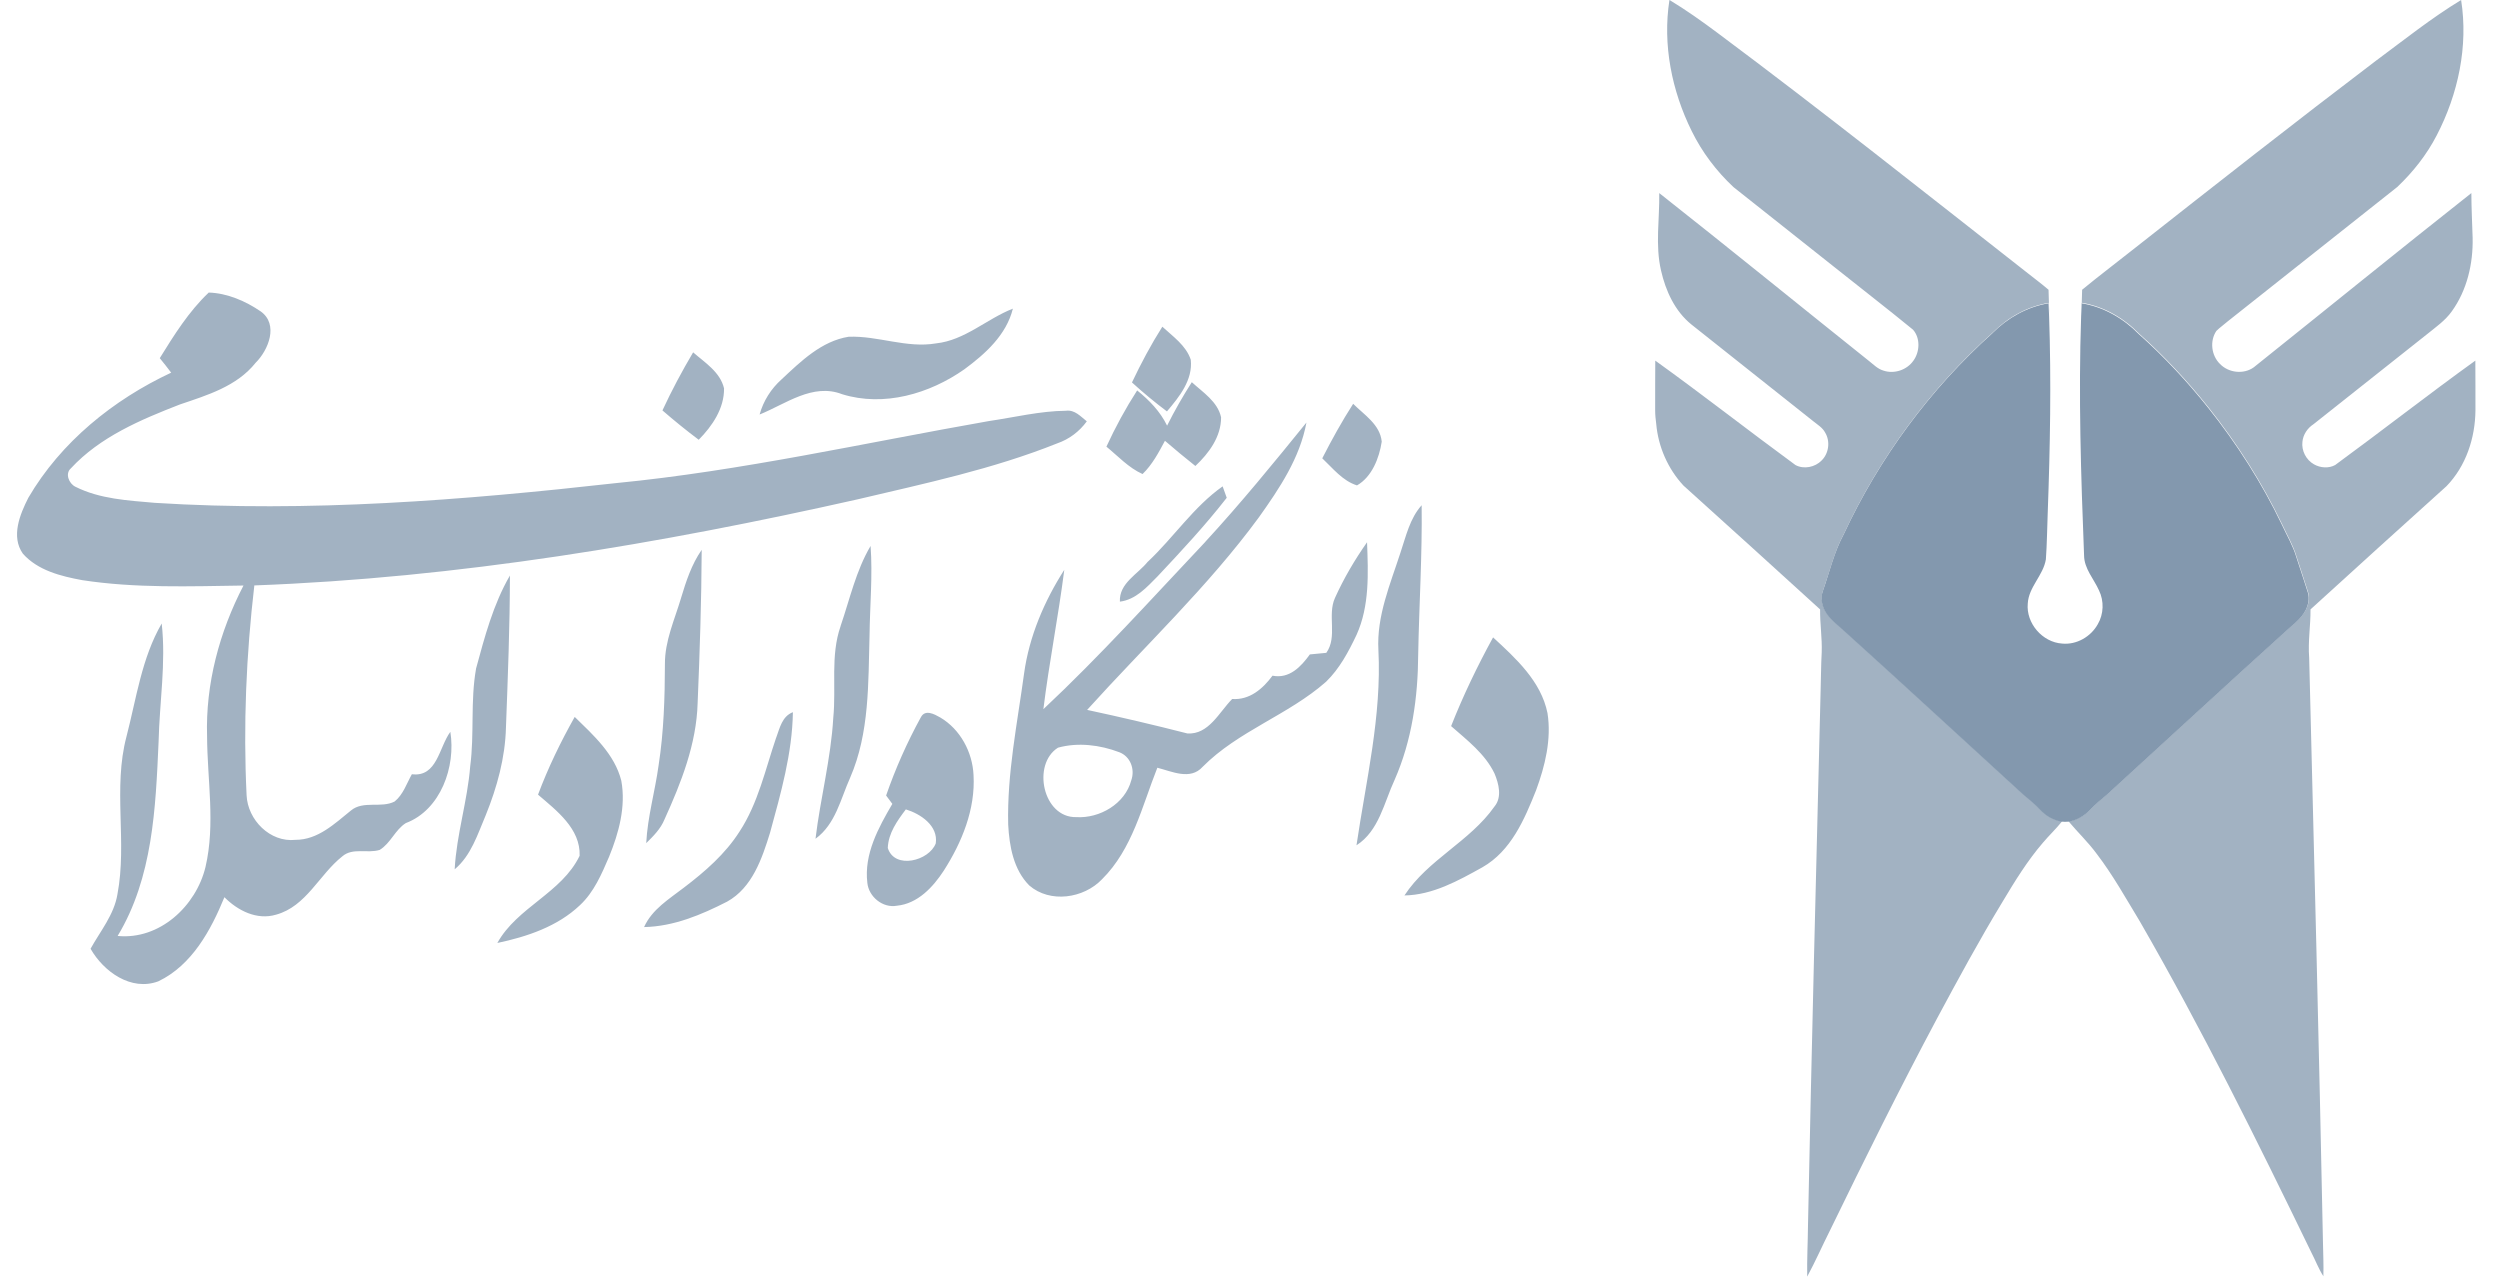 <svg width="94" height="48" viewBox="0 0 94 48" fill="none" xmlns="http://www.w3.org/2000/svg">
<path fill-rule="evenodd" clip-rule="evenodd" d="M6.002 13.475C6.544 12.601 7.098 11.71 7.849 11C8.545 11.022 9.233 11.32 9.804 11.71C10.483 12.196 10.097 13.16 9.611 13.641C8.904 14.527 7.793 14.859 6.766 15.207C5.289 15.781 3.762 16.425 2.666 17.609C2.437 17.809 2.593 18.182 2.832 18.3C3.757 18.766 4.811 18.817 5.824 18.907C11.608 19.271 17.409 18.81 23.158 18.165C27.883 17.704 32.517 16.65 37.183 15.832C38.147 15.691 39.104 15.454 40.08 15.444C40.41 15.4 40.629 15.657 40.864 15.842C40.583 16.228 40.2 16.516 39.748 16.672C37.335 17.638 34.78 18.177 32.256 18.773C24.796 20.452 17.216 21.728 9.563 22.012C9.258 24.628 9.143 27.271 9.272 29.904C9.314 30.826 10.153 31.683 11.11 31.578C11.954 31.58 12.584 30.968 13.196 30.475C13.66 30.089 14.334 30.399 14.839 30.136C15.161 29.875 15.29 29.46 15.486 29.111C16.44 29.23 16.503 28.1 16.933 27.517C17.143 28.82 16.574 30.451 15.259 30.948C14.856 31.2 14.688 31.707 14.277 31.956C13.821 32.1 13.265 31.859 12.872 32.198C12.003 32.884 11.517 34.082 10.378 34.392C9.655 34.606 8.938 34.238 8.438 33.735C7.928 34.977 7.22 36.29 5.953 36.898C4.928 37.279 3.898 36.535 3.405 35.673C3.774 35.007 4.289 34.394 4.416 33.623C4.787 31.663 4.24 29.638 4.757 27.69C5.128 26.26 5.328 24.74 6.08 23.444C6.246 24.925 5.997 26.409 5.963 27.89C5.853 30.377 5.746 33.001 4.423 35.192C6.004 35.346 7.374 34.067 7.727 32.598C8.103 30.983 7.793 29.32 7.786 27.686C7.725 25.714 8.25 23.759 9.155 22.016C7.134 22.046 5.097 22.121 3.093 21.814C2.293 21.667 1.421 21.45 0.86 20.818C0.406 20.174 0.748 19.342 1.065 18.717C2.29 16.621 4.257 15.032 6.436 14.012C6.295 13.826 6.153 13.643 6.007 13.467L6.002 13.475ZM35.197 12.911C34.087 13.101 33.01 12.618 31.907 12.662C30.887 12.826 30.111 13.587 29.386 14.265C28.991 14.619 28.703 15.073 28.561 15.586C29.542 15.191 30.558 14.392 31.663 14.822C33.235 15.31 34.953 14.805 36.261 13.885C37.049 13.304 37.84 12.594 38.084 11.605C37.098 11.991 36.283 12.794 35.197 12.911ZM42.562 14.38C42.904 13.66 43.277 12.957 43.704 12.284C44.102 12.652 44.595 12.989 44.773 13.526C44.856 14.285 44.339 14.925 43.877 15.469C43.421 15.127 42.982 14.763 42.562 14.38ZM26.062 13.248C25.643 13.956 25.255 14.683 24.908 15.432C25.35 15.815 25.804 16.184 26.272 16.535C26.782 16.018 27.234 15.356 27.224 14.602C27.078 13.987 26.506 13.636 26.062 13.248ZM43.882 16.003C43.624 15.471 43.211 15.046 42.757 14.68C42.321 15.356 41.937 16.064 41.601 16.794C42.037 17.15 42.435 17.589 42.96 17.824C43.326 17.47 43.565 17.016 43.802 16.574C44.175 16.896 44.556 17.211 44.946 17.521C45.456 17.04 45.913 16.425 45.913 15.691C45.783 15.098 45.23 14.754 44.812 14.37C44.475 14.9 44.161 15.444 43.882 16.006V16.003ZM49.717 17.233C50.074 16.533 50.454 15.845 50.879 15.183C51.291 15.596 51.892 15.964 51.953 16.606C51.86 17.223 51.582 17.933 51.023 18.251C50.479 18.08 50.115 17.607 49.717 17.233ZM45.32 20.374C43.316 22.497 41.361 24.669 39.231 26.665C39.446 24.913 39.795 23.18 40.017 21.426C39.263 22.605 38.699 23.925 38.506 25.318C38.25 27.205 37.862 29.089 37.908 31.002C37.95 31.81 38.106 32.698 38.701 33.294C39.482 33.97 40.749 33.782 41.437 33.059C42.579 31.927 42.943 30.309 43.516 28.867C44.065 29.006 44.756 29.347 45.217 28.835C46.557 27.483 48.441 26.885 49.861 25.633C50.369 25.14 50.706 24.503 51.006 23.871C51.499 22.783 51.445 21.553 51.401 20.389C50.938 21.047 50.528 21.745 50.196 22.48C49.898 23.132 50.301 23.942 49.869 24.547C49.661 24.569 49.456 24.586 49.251 24.606C48.917 25.069 48.48 25.531 47.846 25.406C47.482 25.899 46.984 26.329 46.33 26.282C45.842 26.775 45.449 27.629 44.646 27.578C43.394 27.258 42.138 26.963 40.876 26.692C43.043 24.291 45.417 22.065 47.336 19.449C48.107 18.366 48.876 17.221 49.122 15.888C47.89 17.409 46.65 18.927 45.322 20.369L45.32 20.374ZM39.78 28.113C38.794 28.735 39.209 30.751 40.468 30.724C41.349 30.777 42.301 30.224 42.535 29.343C42.684 28.925 42.504 28.442 42.084 28.283C41.361 28.008 40.529 27.905 39.78 28.113ZM43.158 21.121C44.129 20.21 44.878 19.058 45.971 18.287C46.01 18.395 46.086 18.61 46.125 18.717C45.32 19.752 44.424 20.713 43.526 21.67C43.123 22.075 42.711 22.546 42.108 22.622C42.072 21.928 42.779 21.594 43.158 21.118V21.121ZM52.658 20.777C52.866 20.162 53.007 19.498 53.454 18.997C53.478 20.872 53.359 22.741 53.324 24.613C53.315 26.221 53.09 27.839 52.438 29.321C52.041 30.175 51.85 31.241 51.004 31.783C51.362 29.35 51.955 26.919 51.828 24.44C51.758 23.163 52.273 21.968 52.658 20.777ZM31.607 23.542C31.219 24.652 31.446 25.84 31.331 26.99C31.243 28.525 30.846 30.016 30.663 31.537C31.419 30.987 31.605 30.043 31.966 29.24C32.698 27.554 32.644 25.679 32.695 23.881C32.708 22.763 32.815 21.643 32.734 20.528C32.183 21.46 31.954 22.526 31.605 23.542H31.607ZM25.604 22.497C25.362 23.307 24.996 24.103 25.001 24.964C24.998 26.236 24.959 27.512 24.764 28.771C24.63 29.753 24.349 30.709 24.298 31.702C24.566 31.439 24.84 31.166 24.984 30.812C25.613 29.428 26.187 27.976 26.231 26.436C26.311 24.518 26.375 22.595 26.384 20.674C26.001 21.223 25.796 21.86 25.604 22.495V22.497ZM17.899 25.147C17.684 26.353 17.84 27.593 17.68 28.808C17.579 30.114 17.165 31.375 17.096 32.686C17.718 32.164 17.958 31.368 18.265 30.648C18.69 29.599 18.995 28.491 19.024 27.354C19.095 25.45 19.171 23.547 19.173 21.64C18.543 22.727 18.224 23.947 17.897 25.147H17.899ZM56.138 23.969C55.548 25.047 55.013 26.158 54.562 27.302C55.164 27.832 55.838 28.342 56.194 29.084C56.355 29.469 56.485 29.975 56.19 30.328C55.267 31.641 53.683 32.325 52.807 33.669C53.869 33.652 54.833 33.113 55.738 32.61C56.814 31.998 57.319 30.812 57.756 29.716C58.095 28.796 58.34 27.798 58.186 26.814C57.944 25.616 56.997 24.755 56.138 23.964V23.969ZM34.621 26.975C34.108 27.912 33.669 28.898 33.318 29.911C33.376 29.989 33.493 30.148 33.552 30.226C33.027 31.124 32.483 32.115 32.612 33.194C32.664 33.718 33.191 34.153 33.723 34.055C34.506 33.979 35.082 33.357 35.487 32.735C36.168 31.671 36.678 30.428 36.605 29.145C36.566 28.279 36.107 27.422 35.355 26.978C35.131 26.851 34.782 26.658 34.623 26.973L34.621 26.975ZM33.381 31.885C33.637 32.703 34.936 32.371 35.185 31.71C35.282 31.046 34.614 30.602 34.06 30.433C33.737 30.86 33.401 31.327 33.381 31.883V31.885ZM21.609 26.956C21.081 27.895 20.608 28.867 20.23 29.879C20.925 30.477 21.831 31.158 21.794 32.178C21.118 33.579 19.451 34.104 18.7 35.456C19.817 35.219 20.962 34.838 21.806 34.035C22.336 33.542 22.621 32.864 22.902 32.212C23.268 31.317 23.539 30.326 23.361 29.355C23.112 28.359 22.314 27.644 21.606 26.953L21.609 26.956ZM29.184 27.734C28.776 28.93 28.508 30.197 27.807 31.266C27.27 32.11 26.506 32.774 25.716 33.374C25.159 33.804 24.518 34.189 24.217 34.858C25.328 34.836 26.367 34.399 27.341 33.901C28.286 33.377 28.654 32.278 28.954 31.309C29.359 29.826 29.789 28.327 29.813 26.778C29.406 26.934 29.32 27.371 29.186 27.734H29.184Z" fill="#A2B2C2"/>
<path fill-rule="evenodd" clip-rule="evenodd" d="M62.773 0C63.399 0.377 63.995 0.802 64.58 1.238C68.523 4.177 72.373 7.24 76.245 10.273C76.505 10.479 76.772 10.678 77.025 10.895C77.036 11.216 77.041 11.538 77.053 11.86C77.046 11.702 77.037 11.545 77.029 11.388C76.236 11.519 75.504 11.928 74.939 12.494C72.584 14.601 70.671 17.197 69.336 20.06C68.974 20.727 68.802 21.472 68.553 22.183C68.436 22.48 68.519 22.819 68.699 23.071C68.877 23.32 69.127 23.504 69.349 23.71C71.606 25.747 73.837 27.812 76.082 29.861C76.298 30.041 76.519 30.217 76.71 30.424C76.93 30.659 77.218 30.831 77.54 30.876C77.312 31.16 77.046 31.41 76.812 31.688C76.229 32.367 75.758 33.132 75.3 33.899C74.428 35.337 73.626 36.816 72.831 38.297C71.433 40.919 70.112 43.581 68.813 46.253C68.521 46.833 68.26 47.43 67.951 48C67.939 47.353 67.975 46.706 67.981 46.058C68.117 39.362 68.287 32.667 68.455 25.97C68.471 25.492 68.469 25.014 68.496 24.536C68.516 23.994 68.429 23.456 68.436 22.914C66.73 21.355 65.013 19.807 63.298 18.257C62.714 17.629 62.351 16.8 62.275 15.947C62.253 15.774 62.233 15.6 62.234 15.426C62.236 14.803 62.232 14.182 62.238 13.559C64.017 14.838 65.742 16.191 67.509 17.485C67.826 17.656 68.248 17.568 68.494 17.313C68.767 17.044 68.824 16.591 68.625 16.264C68.528 16.08 68.345 15.972 68.189 15.846C66.659 14.626 65.12 13.416 63.59 12.195C62.974 11.694 62.629 10.936 62.456 10.176C62.231 9.217 62.404 8.231 62.388 7.26C65.032 9.345 67.645 11.473 70.277 13.575C70.447 13.708 70.604 13.874 70.819 13.935C71.223 14.072 71.702 13.911 71.945 13.56C72.187 13.227 72.209 12.712 71.93 12.397C70.958 11.6 69.962 10.833 68.98 10.048C67.712 9.044 66.447 8.037 65.178 7.034C64.536 6.433 63.996 5.72 63.608 4.928C62.86 3.416 62.509 1.678 62.771 0H62.773ZM89.368 2.26C90.411 1.487 91.427 0.674 92.538 0C92.812 1.736 92.426 3.539 91.621 5.088C91.245 5.817 90.731 6.468 90.137 7.031C88.014 8.711 85.894 10.397 83.77 12.077C83.629 12.201 83.472 12.309 83.337 12.441C83.079 12.819 83.146 13.37 83.473 13.686C83.795 14.021 84.363 14.085 84.742 13.811C87.471 11.629 90.181 9.425 92.923 7.26C92.925 7.821 92.954 8.38 92.971 8.941C92.993 9.91 92.761 10.911 92.188 11.706C91.937 12.061 91.574 12.307 91.242 12.578C89.823 13.704 88.403 14.828 86.984 15.953C86.759 16.099 86.596 16.343 86.571 16.613C86.532 16.948 86.711 17.294 87.005 17.458C87.243 17.594 87.558 17.619 87.802 17.485C89.57 16.191 91.295 14.839 93.073 13.559C93.079 14.182 93.075 14.805 93.077 15.427C93.068 16.466 92.721 17.528 91.986 18.282C90.279 19.822 88.573 21.364 86.875 22.914C86.881 23.519 86.776 24.123 86.825 24.729C87.008 32.066 87.198 39.403 87.344 46.74C87.352 47.156 87.371 47.57 87.359 47.986C87.175 47.701 87.057 47.38 86.9 47.08C84.862 42.879 82.791 38.69 80.457 34.643C79.937 33.786 79.449 32.906 78.839 32.108C78.518 31.668 78.12 31.294 77.772 30.876C78.093 30.831 78.382 30.66 78.602 30.424C78.794 30.216 79.015 30.04 79.232 29.859C81.485 27.802 83.724 25.73 85.989 23.686C86.245 23.45 86.542 23.239 86.703 22.922C86.802 22.719 86.852 22.479 86.782 22.258C86.644 21.813 86.493 21.373 86.35 20.928C86.222 20.499 85.993 20.11 85.805 19.706C85.055 18.143 84.117 16.672 83.038 15.316C82.244 14.322 81.375 13.386 80.424 12.54C79.849 11.952 79.1 11.521 78.284 11.386C78.275 11.544 78.266 11.701 78.26 11.859C78.272 11.537 78.277 11.216 78.288 10.894C78.946 10.352 79.628 9.841 80.294 9.31C83.305 6.941 86.317 4.574 89.369 2.258L89.368 2.26Z" fill="#A2B2C2"/>
<path fill-rule="evenodd" clip-rule="evenodd" d="M74.932 12.511C75.497 11.945 76.23 11.537 77.023 11.405C77.031 11.562 77.041 11.719 77.046 11.877C77.13 14.341 77.085 16.807 76.995 19.27C76.972 19.856 76.967 20.445 76.925 21.031C76.828 21.635 76.278 22.068 76.244 22.692C76.175 23.433 76.795 24.151 77.536 24.198C78.077 24.252 78.615 23.942 78.876 23.472C79.101 23.091 79.117 22.599 78.923 22.201C78.73 21.767 78.366 21.385 78.361 20.886C78.244 17.885 78.147 14.881 78.251 11.878C78.257 11.721 78.267 11.563 78.275 11.406C79.092 11.54 79.84 11.971 80.415 12.56C81.366 13.406 82.236 14.342 83.029 15.336C84.109 16.691 85.047 18.162 85.796 19.725C85.984 20.13 86.214 20.518 86.342 20.948C86.484 21.391 86.635 21.832 86.774 22.277C86.844 22.498 86.793 22.738 86.694 22.941C86.533 23.258 86.236 23.469 85.981 23.705C83.716 25.749 81.477 27.822 79.224 29.878C79.006 30.06 78.786 30.236 78.593 30.444C78.374 30.678 78.085 30.849 77.764 30.895C77.687 30.902 77.609 30.902 77.533 30.895C77.212 30.85 76.922 30.678 76.704 30.444C76.512 30.236 76.292 30.06 76.076 29.88C73.831 27.831 71.599 25.766 69.343 23.729C69.12 23.523 68.871 23.339 68.692 23.09C68.513 22.838 68.43 22.499 68.546 22.203C68.796 21.491 68.966 20.746 69.329 20.079C70.664 17.216 72.577 14.62 74.932 12.513V12.511Z" fill="#8398AE"/>
</svg>

